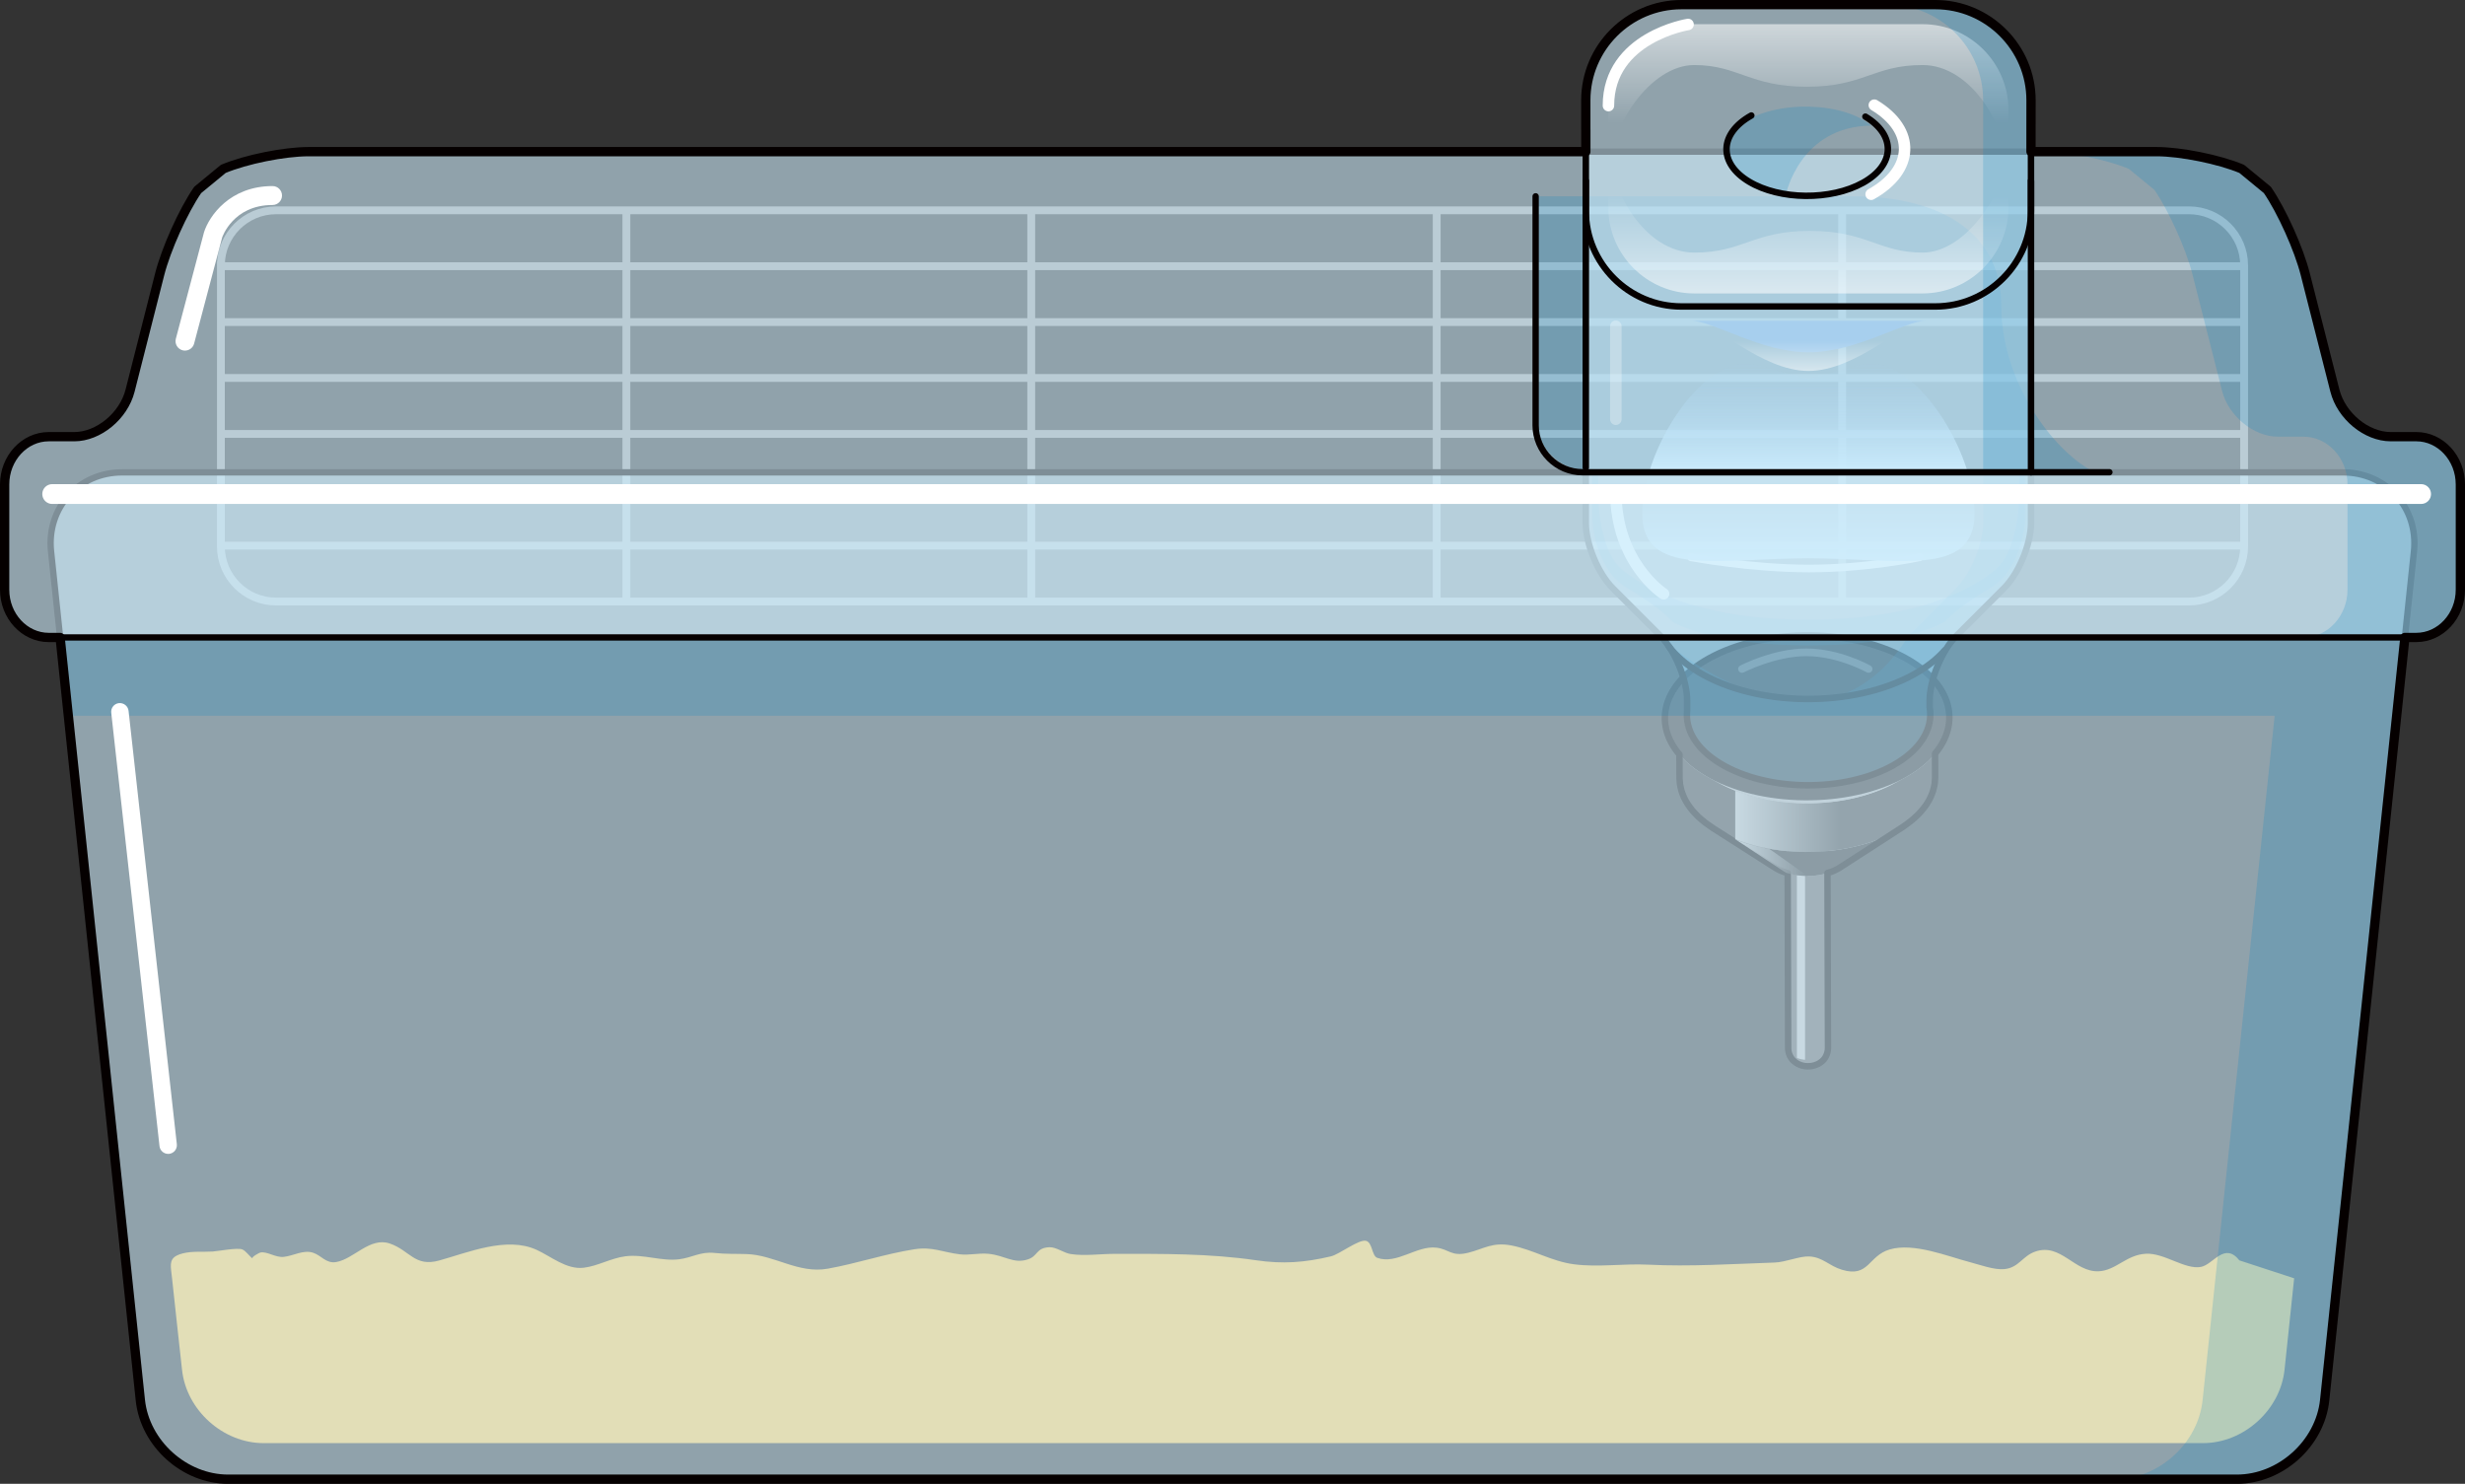 <?xml version="1.0" encoding="utf-8"?>
<!-- Generator: Adobe Illustrator 16.0.0, SVG Export Plug-In . SVG Version: 6.00 Build 0)  -->
<!DOCTYPE svg PUBLIC "-//W3C//DTD SVG 1.1//EN" "http://www.w3.org/Graphics/SVG/1.1/DTD/svg11.dtd">
<svg version="1.1" id="Layer_1" xmlns="http://www.w3.org/2000/svg" xmlns:xlink="http://www.w3.org/1999/xlink" x="0px" y="0px"
	 width="292.145px" height="175.851px" viewBox="0 0 292.145 175.851" enable-background="new 0 0 292.145 175.851"
	 xml:space="preserve">
<rect x="0" y="0" width="292.145" height="175.851" fill="#333333" stroke="none"/>
<g>
	<g>
		<path fill="#FFC94F" d="M20.954,148.796c-0.979,0.504-0.699,1.352-0.559,2.731c0.369,3.605,0.799,7.203,1.18,10.807
			c0.508,4.782,4.855,8.692,9.664,8.692h229.859c4.807,0,9.154-3.912,9.66-8.696l1.139-10.836l-6.49-2.125
			c-1.783-2.237-3.09,0.508-4.564,0.776c-1.891,0.346-4.326-1.673-6.504-1.563c-2.34,0.119-3.553,1.987-5.609,2.079
			c-2.869,0.128-4.475-3.386-7.516-2.334c-1.531,0.53-1.932,1.899-3.648,2.077c-1.215,0.125-2.939-0.522-4.123-0.831
			c-2.619-0.682-6.625-2.338-9.486-1.497c-2.559,0.752-2.438,3.376-5.656,2.404c-1.533-0.462-2.254-1.486-3.855-1.575
			c-1.145-0.063-2.803,0.677-4.123,0.721c-5.047,0.169-10.002,0.499-15.02,0.251c-2.891-0.144-5.895,0.331-8.764-0.045
			c-2.67-0.351-4.824-1.73-7.387-2.226c-2.285-0.442-3.264,0.394-5.145,0.86c-2.008,0.499-2.256-0.432-3.783-0.605
			c-2.34-0.267-4.684,2.03-6.992,1.208c-0.672-0.24-0.557-1.865-1.363-2.022c-0.869-0.17-3.133,1.609-4.129,1.845
			c-3.102,0.731-5.686,0.934-8.891,0.462c-5.541-0.813-11.078-0.758-16.734-0.758c-1.662,0-3.602,0.275-5.238,0.02
			c-0.791-0.124-1.713-0.835-2.49-0.805c-1.627,0.063-1.33,1.044-2.584,1.447c-1.705,0.549-2.711-0.481-4.652-0.667
			c-1.188-0.114-2.27,0.193-3.379,0.062c-2.066-0.246-3.271-0.931-5.379-0.603c-3.49,0.542-6.857,1.695-10.293,2.305
			c-3.498,0.62-6.266-1.623-9.619-1.734c-1.289-0.043-2.496,0.013-3.791-0.132c-1.664-0.185-2.635,0.55-4.193,0.748
			c-2.086,0.267-4.229-0.626-6.363-0.354c-1.723,0.219-3.291,1.164-4.955,1.359c-2.059,0.242-3.852-1.341-5.611-2.136
			c-3.539-1.601-8.09,0.328-11.504,1.275c-2.924,0.812-3.475-1.188-5.859-2.008c-2.363-0.813-4.26,1.828-6.348,2.192
			c-1.227,0.214-1.762-0.788-2.764-1.107c-1.162-0.368-2.295,0.371-3.475,0.497c-0.963,0.103-1.953-0.677-2.762-0.518
			c-0.111,0.021-1.133,0.561-0.912,0.714c-0.385-0.267-0.813-0.917-1.225-1.079c-0.598-0.235-2.908,0.212-3.498,0.248
			c-1.176,0.071-2.408-0.069-3.563,0.222C21.372,148.617,21.14,148.7,20.954,148.796z"/>
		<g>
			<path fill="none" stroke="#9B9B9B" stroke-width="0.926" stroke-miterlimit="10" d="M26.181,31.446
				c0-3.585,2.934-6.519,6.518-6.519h226.75c3.586,0,6.518,2.933,6.518,6.519v33.321c0,3.585-2.932,6.519-6.518,6.519H32.698
				c-3.584,0-6.518-2.934-6.518-6.519V31.446z"/>
			
				<line fill="none" stroke="#9B9B9B" stroke-width="0.926" stroke-miterlimit="10" x1="26.181" y1="64.665" x2="265.966" y2="64.665"/>
			
				<line fill="none" stroke="#9B9B9B" stroke-width="0.926" stroke-miterlimit="10" x1="26.181" y1="58.044" x2="265.966" y2="58.044"/>
			
				<line fill="none" stroke="#9B9B9B" stroke-width="0.926" stroke-miterlimit="10" x1="26.181" y1="51.423" x2="265.966" y2="51.423"/>
			
				<line fill="none" stroke="#9B9B9B" stroke-width="0.926" stroke-miterlimit="10" x1="26.181" y1="44.791" x2="265.966" y2="44.791"/>
			
				<line fill="none" stroke="#9B9B9B" stroke-width="0.926" stroke-miterlimit="10" x1="26.181" y1="38.169" x2="265.966" y2="38.169"/>
			
				<line fill="none" stroke="#9B9B9B" stroke-width="0.926" stroke-miterlimit="10" x1="26.181" y1="31.548" x2="265.966" y2="31.548"/>
			
				<line fill="none" stroke="#9B9B9B" stroke-width="0.926" stroke-miterlimit="10" x1="218.329" y1="24.927" x2="218.329" y2="71.286"/>
			
				<line fill="none" stroke="#9B9B9B" stroke-width="0.926" stroke-miterlimit="10" x1="170.274" y1="24.927" x2="170.274" y2="71.286"/>
			
				<line fill="none" stroke="#9B9B9B" stroke-width="0.926" stroke-miterlimit="10" x1="122.22" y1="24.927" x2="122.22" y2="71.286"/>
			
				<line fill="none" stroke="#9B9B9B" stroke-width="0.926" stroke-miterlimit="10" x1="74.235" y1="24.927" x2="74.235" y2="71.286"/>
		</g>
		<g>
			<path opacity="0.6" fill="#CEEDFC" d="M187.942,55.967v6.011c0,2.49,1.438,5.973,3.203,7.736l5.604,5.604
				c1.764,1.762,3.205,5.242,3.205,7.736v1.137c-0.25,2.258,1.055,4.563,3.973,6.318c5.521,3.324,14.66,3.416,20.416,0.207
				c3.338-1.861,4.789-4.422,4.355-6.895v-0.768c0-2.494,1.439-5.975,3.203-7.736l5.605-5.604c1.762-1.763,3.203-5.246,3.203-7.736
				v-6.011"/>
			<g enable-background="new    ">
				<g>
					<path fill="#5E5B5B" d="M214.726,125.463c0.229,0.137,0.221,0.355-0.018,0.488c-0.236,0.131-0.613,0.127-0.84-0.01
						c-0.229-0.137-0.221-0.354,0.018-0.486C214.122,125.323,214.499,125.327,214.726,125.463z M214.304,125.7
						c0.002,0.002,0.002,0.006-0.002,0.008c-0.002,0.002-0.008,0.002-0.012,0s-0.004-0.006,0-0.008S214.3,125.698,214.304,125.7"/>
				</g>
				<g>
					<path fill="#5E5B5B" d="M211.935,124.256c-0.002-0.359,0.242-0.719,0.725-0.988c0.941-0.525,2.434-0.51,3.336,0.033
						c0.002,0.801-0.568,1.771-1.27,2.162c-0.227-0.137-0.604-0.141-0.84-0.008c-0.238,0.133-0.246,0.35-0.018,0.486
						c0.227,0.137,0.604,0.141,0.84,0.01c0.238-0.133,0.246-0.352,0.018-0.488c0.701-0.391,1.271-1.361,1.27-2.162
						c0.438,0.264,0.654,0.604,0.656,0.941c-0.061,2.182-2.912,2.791-4.195,1.357C211.952,125.038,211.938,124.45,211.935,124.256z"
						/>
				</g>
				<g>
					<path fill="#5E5B5B" d="M211.868,100.811c-0.002-0.361,0.242-0.721,0.725-0.99c0.941-0.523,2.434-0.51,3.336,0.033
						l0.066,23.447c-0.902-0.543-2.395-0.559-3.336-0.033c-0.482,0.27-0.727,0.629-0.725,0.988
						C211.915,117.223,211.888,107.844,211.868,100.811z"/>
				</g>
				<g>
					<path fill="#5E5B5B" d="M216.651,124.243c-0.002-0.338-0.219-0.678-0.656-0.941l-0.066-23.447
						c0.438,0.264,0.654,0.604,0.656,0.943C216.604,107.831,216.632,117.209,216.651,124.243z"/>
				</g>
				<g>
					<path fill="#ADABAB" d="M202.968,98.104c-5.479-3.496-5.182-8.912,0.748-12.219c6.035-3.365,15.625-3.27,21.416,0.217
						l-7.158,12.611c-1.986-1.195-5.273-1.229-7.344-0.074c-2.031,1.133-2.135,2.99-0.256,4.189
						C207.905,101.254,205.437,99.678,202.968,98.104z"/>
				</g>
				<g>
					<path fill="#5E5B5B" d="M214.288,125.704c-0.035-13.541-0.07-27.082-0.107-40.623l0.123,40.619
						c-0.004-0.002-0.01-0.002-0.014,0C214.29,125.7,214.288,125.702,214.288,125.704z"/>
				</g>
				<g>
					<path fill="#5E5B5B" d="M214.181,85.081c0.043,13.541,0.084,27.082,0.125,40.623c0-0.002-0.002-0.004-0.002-0.004
						L214.181,85.081z"/>
				</g>
				<g>
					<path fill="#5E5B5B" d="M211.935,124.256l-0.066-23.445c0,0.338,0.219,0.678,0.656,0.941c0.902,0.543,2.395,0.559,3.334,0.033
						c0.484-0.27,0.727-0.629,0.727-0.988l0.066,23.445c0,0.361-0.242,0.721-0.727,0.99c-0.939,0.523-2.432,0.51-3.334-0.033
						C212.153,124.936,211.935,124.596,211.935,124.256z"/>
				</g>
				<path fill="#BDBCBC" d="M212.964,125.997c0.297,0.182,0.625,0.293,0.967,0.338v-22.617h-0.967V125.997z"/>
				<g>
					<path fill="#ADABAB" d="M217.974,98.713c-1.021-0.613-2.387-0.92-3.754-0.918c0.002,0.549,0.004,1.096,0.006,1.643
						c0.619-0.002,1.238,0.137,1.703,0.416c0.9,0.543,0.869,1.408-0.07,1.932c-0.455,0.254-1.039,0.381-1.625,0.383
						c0.002,0.547,0.004,1.096,0.006,1.643c1.289-0.004,2.578-0.285,3.582-0.844C219.892,101.813,219.96,99.909,217.974,98.713z
						 M214.233,102.168c-0.623,0.002-1.244-0.137-1.709-0.416c-0.902-0.543-0.871-1.408,0.068-1.932
						c0.457-0.254,1.045-0.383,1.631-0.383l-0.004-1.643c-1.291,0.004-2.584,0.283-3.59,0.844c-0.031,0.018-0.063,0.037-0.094,0.055
						c-0.006,0.004-0.012,0.006-0.018,0.01c-0.023,0.016-0.049,0.029-0.074,0.045c-0.016,0.01-0.031,0.02-0.047,0.029
						c-0.014,0.01-0.027,0.018-0.041,0.027c-0.016,0.01-0.029,0.018-0.043,0.027c-0.016,0.01-0.029,0.02-0.045,0.029
						c-0.012,0.01-0.025,0.018-0.037,0.027c-0.016,0.01-0.031,0.021-0.045,0.031s-0.025,0.018-0.037,0.027
						c-0.016,0.01-0.029,0.021-0.043,0.031s-0.025,0.02-0.039,0.029c-0.012,0.01-0.025,0.021-0.039,0.031
						c-0.012,0.01-0.023,0.02-0.035,0.027c-0.014,0.012-0.027,0.023-0.039,0.033s-0.023,0.02-0.033,0.029
						c-0.014,0.01-0.025,0.021-0.039,0.033c-0.012,0.01-0.021,0.02-0.033,0.029s-0.023,0.021-0.035,0.031
						c-0.012,0.012-0.021,0.021-0.033,0.031c-0.01,0.012-0.021,0.021-0.033,0.033c-0.01,0.01-0.02,0.02-0.031,0.031
						c-0.01,0.01-0.021,0.021-0.031,0.031c-0.01,0.012-0.02,0.021-0.029,0.033c-0.01,0.01-0.021,0.021-0.031,0.033
						c-0.01,0.01-0.018,0.02-0.027,0.031c-0.01,0.01-0.02,0.021-0.029,0.033s-0.018,0.021-0.027,0.033
						c-0.01,0.01-0.018,0.021-0.027,0.033c-0.008,0.01-0.016,0.021-0.025,0.031c-0.008,0.012-0.018,0.023-0.025,0.035
						c-0.008,0.01-0.016,0.021-0.023,0.033c-0.01,0.01-0.018,0.021-0.025,0.033s-0.016,0.021-0.021,0.033
						c-0.008,0.012-0.016,0.023-0.023,0.035c-0.008,0.01-0.016,0.021-0.021,0.033c-0.008,0.012-0.014,0.021-0.021,0.033
						s-0.014,0.023-0.021,0.035c-0.006,0.012-0.012,0.023-0.018,0.033c-0.008,0.012-0.014,0.023-0.02,0.035
						s-0.012,0.023-0.018,0.035s-0.012,0.023-0.018,0.035s-0.012,0.021-0.016,0.033c-0.006,0.012-0.012,0.023-0.018,0.035
						c-0.004,0.012-0.01,0.023-0.014,0.035c-0.006,0.012-0.012,0.023-0.016,0.035s-0.01,0.023-0.014,0.033
						c-0.004,0.014-0.008,0.025-0.014,0.037c-0.004,0.012-0.008,0.023-0.012,0.035s-0.008,0.023-0.012,0.035
						s-0.006,0.023-0.01,0.033c-0.004,0.014-0.008,0.025-0.012,0.039c-0.002,0.01-0.006,0.021-0.008,0.031
						c-0.004,0.014-0.006,0.025-0.01,0.039c-0.002,0.012-0.004,0.021-0.008,0.033c-0.002,0.012-0.004,0.025-0.006,0.037
						c-0.004,0.012-0.006,0.023-0.008,0.033c-0.002,0.014-0.004,0.025-0.006,0.039c-0.002,0.01-0.002,0.021-0.004,0.033
						s-0.004,0.025-0.004,0.037c-0.002,0.012-0.004,0.023-0.004,0.033c-0.002,0.014-0.002,0.025-0.004,0.039
						c0,0.01,0,0.021-0.002,0.033c0,0.012,0,0.025,0,0.037s-0.002,0.023-0.002,0.033c0,0.014,0,0.025,0,0.039
						c0.002,0.012,0.002,0.021,0.002,0.033c0,0.014,0,0.025,0.002,0.037c0,0.012,0,0.023,0.002,0.035
						c0,0.012,0.002,0.025,0.002,0.037c0.002,0.012,0.004,0.023,0.004,0.033c0.002,0.014,0.004,0.025,0.006,0.039
						c0,0.01,0.002,0.021,0.004,0.033s0.004,0.025,0.006,0.037s0.006,0.021,0.008,0.033s0.004,0.025,0.008,0.039
						c0.002,0.01,0.004,0.021,0.008,0.033c0.002,0.012,0.006,0.023,0.008,0.037c0.004,0.01,0.006,0.021,0.01,0.033
						s0.008,0.025,0.012,0.037c0.002,0.012,0.006,0.021,0.01,0.031c0.004,0.014,0.008,0.027,0.012,0.039s0.008,0.021,0.012,0.033
						c0.006,0.012,0.01,0.025,0.016,0.037c0.004,0.012,0.008,0.021,0.012,0.033c0.006,0.012,0.012,0.025,0.016,0.037
						c0.006,0.01,0.01,0.02,0.014,0.031c0.006,0.012,0.012,0.025,0.02,0.039c0.004,0.01,0.01,0.02,0.014,0.029
						c0.008,0.014,0.014,0.027,0.02,0.039c0.006,0.01,0.012,0.02,0.018,0.029c0.006,0.014,0.014,0.027,0.021,0.039
						c0.006,0.012,0.012,0.021,0.018,0.031c0.008,0.014,0.014,0.025,0.021,0.037c0.006,0.01,0.014,0.02,0.02,0.029
						c0.008,0.014,0.016,0.027,0.025,0.039c0.006,0.01,0.012,0.018,0.018,0.027c0.01,0.014,0.018,0.027,0.027,0.041
						c0.008,0.01,0.014,0.02,0.021,0.027c0.01,0.014,0.018,0.025,0.027,0.039c0.008,0.01,0.016,0.018,0.023,0.027
						c0.01,0.014,0.02,0.027,0.029,0.039c0.006,0.008,0.014,0.016,0.02,0.021c0.012,0.016,0.023,0.029,0.035,0.045
						c0.008,0.008,0.016,0.016,0.023,0.025c0.012,0.014,0.023,0.025,0.035,0.039c0.008,0.008,0.016,0.018,0.025,0.025
						c0.012,0.014,0.023,0.025,0.035,0.039c0.004,0.002,0.006,0.006,0.008,0.008c0.033,0.033,0.066,0.064,0.102,0.098
						c0.006,0.006,0.014,0.014,0.021,0.02c0.014,0.014,0.027,0.025,0.041,0.037c0.01,0.008,0.02,0.018,0.029,0.025
						c0.014,0.014,0.029,0.027,0.045,0.039c0.01,0.008,0.018,0.016,0.027,0.023c0.016,0.012,0.031,0.025,0.049,0.039
						c0.008,0.006,0.018,0.014,0.027,0.021c0.016,0.012,0.031,0.023,0.047,0.035c0.01,0.008,0.021,0.016,0.031,0.023
						c0.016,0.012,0.031,0.023,0.049,0.035c0.01,0.008,0.021,0.016,0.033,0.025c0.016,0.01,0.031,0.021,0.047,0.031
						c0.012,0.01,0.025,0.018,0.037,0.025c0.016,0.012,0.031,0.021,0.047,0.031c0.045,0.029,0.092,0.059,0.141,0.088
						c1.021,0.615,2.389,0.922,3.758,0.918L214.233,102.168z"/>
				</g>
				<g>
					<path fill="#5E5B5B" d="M214.288,125.616c0,0.029,0,0.059,0,0.088c0,0,0,0.002,0.002,0.004c0.004,0.002,0.01,0.002,0.012,0
						s0.004-0.004,0.004-0.004c0-0.029,0-0.059,0-0.088H214.288z M214.233,102.168c-0.018-5.695-0.035-11.391-0.053-17.088
						c0.016,5.697,0.031,11.393,0.045,17.088C214.229,102.168,214.231,102.168,214.233,102.168z"/>
				</g>
				<g>
					<path fill="#5E5B5B" d="M212.96,126.012c-0.875-0.541-1.018-1.332-1.025-1.756c0,0.34,0.219,0.68,0.656,0.943
						c0.902,0.543,2.395,0.557,3.334,0.033c0.484-0.27,0.727-0.629,0.727-0.99c-0.043,1.143-0.783,1.664-1.221,1.875
						C214.534,126.547,213.544,126.374,212.96,126.012z"/>
				</g>
				<g>
					<path fill="#ADABAB" d="M229.349,92.153c-0.006-2.18-1.406-4.359-4.217-6.051l-0.016-5.766
						c2.811,1.691,4.211,3.871,4.217,6.051C229.337,88.118,229.345,90.422,229.349,92.153z"/>
				</g>
				<g>
					<path fill="#ADABAB" d="M199.038,86.475c-0.006-2.311,1.555-4.623,4.66-6.355c6.037-3.365,15.625-3.27,21.418,0.217
						l0.016,5.766c-5.791-3.486-15.381-3.582-21.416-0.217c-3.107,1.732-4.668,4.045-4.662,6.355
						C199.05,90.512,199.042,88.206,199.038,86.475z"/>
				</g>
				<g>
					<path fill="#ADABAB" d="M218.091,102.805c1.803-1.164,1.777-2.951-0.117-4.092l7.158-12.611
						c5.529,3.328,5.6,8.541,0.344,11.936C223.013,99.627,220.552,101.215,218.091,102.805z"/>
				</g>
				<g>
					<path fill="#272323" d="M210.374,102.829c-2.469-1.574-4.938-3.15-7.406-4.725c0.1,0.063,0.201,0.125,0.303,0.188
						c5.793,3.486,15.381,3.584,21.418,0.217c0.273-0.152,0.537-0.311,0.787-0.471c-2.463,1.59-4.924,3.178-7.385,4.768
						c-0.086,0.055-0.176,0.109-0.27,0.162c-2.07,1.154-5.357,1.121-7.342-0.074C210.442,102.872,210.409,102.85,210.374,102.829z"
						/>
				</g>
				<g>
					<path fill="#3C3838" d="M199.054,92.241l-0.016-5.766c0.006,2.18,1.406,4.359,4.217,6.051
						c5.791,3.486,15.381,3.582,21.418,0.217c3.105-1.732,4.666-4.045,4.66-6.355l0.016,5.766c0.008,2.311-1.553,4.623-4.66,6.355
						c-6.037,3.367-15.625,3.27-21.418-0.217C200.46,96.6,199.06,94.42,199.054,92.241z"/>
				</g>
				<g>
					<path fill="#ADABAB" d="M224.431,92.874c0.082-0.043,0.162-0.086,0.242-0.131c6.035-3.365,6.234-8.92,0.443-12.406l1.236-2.041
						c6.449,3.881,6.227,10.064-0.494,13.813c-0.09,0.051-0.178,0.1-0.27,0.146C225.204,92.461,224.817,92.668,224.431,92.874z"/>
				</g>
				<g>
					<path fill="#ADABAB" d="M202.821,92.325c-0.275-0.146-0.547-0.299-0.811-0.457c-6.449-3.881-6.227-10.066,0.494-13.814
						s17.398-3.639,23.848,0.242l-1.236,2.041c-5.793-3.486-15.381-3.582-21.418-0.217c-6.037,3.367-6.234,8.92-0.443,12.406
						c0.236,0.143,0.48,0.279,0.729,0.41C203.597,92.733,203.21,92.528,202.821,92.325z"/>
				</g>
				<g>
					<path fill="#ADABAB" d="M203.983,92.936c-0.387-0.203-0.773-0.408-1.162-0.611c6.414,3.379,16.313,3.379,22.768-0.07
						c-0.385,0.207-0.771,0.414-1.158,0.619C218.634,95.971,209.743,95.971,203.983,92.936z"/>
				</g>
				<g>
					<path fill="#272323" d="M226.353,78.295c6.449,3.881,6.227,10.064-0.494,13.813c-6.723,3.748-17.398,3.641-23.848-0.24
						s-6.227-10.066,0.494-13.814S219.903,74.415,226.353,78.295z"/>
				</g>
			</g>
			
				<path fill="none" stroke="#050000" stroke-width="0.766" stroke-linecap="round" stroke-linejoin="round" stroke-miterlimit="10" d="
				M228.286,95.387c0.1-0.148,0.191-0.297,0.277-0.449c0.066-0.117,0.133-0.232,0.191-0.352c0.076-0.154,0.141-0.311,0.201-0.467
				c0.047-0.117,0.096-0.234,0.133-0.352c0.051-0.162,0.088-0.324,0.123-0.486c0.025-0.115,0.055-0.229,0.072-0.344
				c0.027-0.174,0.035-0.346,0.043-0.518c0.004-0.09,0.021-0.178,0.021-0.268c-0.002-0.852-0.006-1.846-0.008-2.84
				c2.992-3.578,2.035-7.994-2.988-11.018c-6.449-3.881-17.127-3.99-23.848-0.242c-5.436,3.031-6.615,7.656-3.459,11.367l0.008,2.82
				c0,0.088,0.018,0.174,0.021,0.26c0.008,0.135,0.016,0.268,0.033,0.4c0.02,0.141,0.047,0.281,0.078,0.422
				c0.029,0.131,0.057,0.262,0.096,0.393c0.043,0.141,0.094,0.281,0.148,0.42c0.049,0.129,0.1,0.258,0.158,0.387
				c0.066,0.139,0.141,0.275,0.219,0.412c0.07,0.127,0.141,0.252,0.221,0.377c0.088,0.135,0.188,0.27,0.289,0.402
				c0.092,0.123,0.182,0.244,0.283,0.365c0.111,0.131,0.236,0.26,0.359,0.389c0.113,0.117,0.225,0.236,0.346,0.35
				c0.137,0.127,0.283,0.25,0.43,0.375c0.135,0.111,0.266,0.223,0.41,0.332c0.158,0.119,0.328,0.236,0.5,0.352
				c0.109,0.076,0.207,0.154,0.322,0.229c2.469,1.574,4.938,3.15,7.406,4.725c0.035,0.021,0.068,0.043,0.105,0.064
				c0.252,0.152,0.525,0.283,0.816,0.398c0.078,0.031,0.166,0.051,0.246,0.078c0.109,0.039,0.221,0.074,0.334,0.105
				c0.008,2.852,0.016,5.953,0.025,9.059l0.033,11.723c0,0.053,0.004,0.113,0.01,0.176c0.004,0.035,0.012,0.076,0.018,0.119
				c0.008,0.043,0.016,0.088,0.025,0.135c0.012,0.051,0.023,0.098,0.039,0.152c0.029,0.094,0.066,0.189,0.113,0.285
				c0.018,0.037,0.039,0.072,0.061,0.109c0.064,0.117,0.141,0.232,0.24,0.346c0.006,0.008,0.01,0.014,0.016,0.021
				c0.055,0.063,0.117,0.115,0.178,0.17c0.014,0.01,0.023,0.021,0.035,0.033c0.572,0.488,1.355,0.654,2.078,0.529h0.004
				c0.232-0.041,0.455-0.111,0.666-0.211c0.004-0.002,0.008-0.002,0.014-0.004c0.043-0.021,0.094-0.049,0.143-0.076
				c0.049-0.029,0.098-0.059,0.145-0.092c0.041-0.027,0.082-0.057,0.125-0.088c0.039-0.031,0.076-0.063,0.113-0.096
				c0.041-0.035,0.08-0.074,0.119-0.115c0.033-0.033,0.064-0.066,0.096-0.102c0.041-0.049,0.078-0.104,0.115-0.16
				c0.023-0.033,0.051-0.064,0.072-0.102c0.029-0.049,0.053-0.105,0.078-0.16c0.125-0.258,0.205-0.551,0.215-0.885
				c-0.018-6.178-0.041-14.164-0.059-20.781c0.027-0.008,0.055-0.016,0.082-0.025c0.109-0.033,0.225-0.059,0.332-0.098
				c0.287-0.105,0.561-0.23,0.814-0.371c0.094-0.053,0.184-0.107,0.27-0.162c2.461-1.59,4.922-3.178,7.385-4.768
				c0.055-0.037,0.102-0.076,0.156-0.111c0.145-0.098,0.281-0.197,0.418-0.299c0.178-0.129,0.354-0.26,0.518-0.395
				c0.129-0.105,0.248-0.211,0.365-0.318c0.152-0.137,0.299-0.275,0.438-0.416c0.107-0.109,0.209-0.221,0.309-0.332
				c0.125-0.143,0.244-0.287,0.355-0.434C228.122,95.618,228.206,95.504,228.286,95.387z"/>
			<linearGradient id="SVGID_1_" gradientUnits="userSpaceOnUse" x1="205.659" y1="97.334" x2="218.091" y2="97.334">
				<stop  offset="0" style="stop-color:#BDBCBC"/>
				<stop  offset="1" style="stop-color:#BDBCBC;stop-opacity:0"/>
			</linearGradient>
			<path fill="url(#SVGID_1_)" d="M205.659,93.698v5.762c3.684,1.453,8.244,1.859,12.432,1.209v-5.77
				C213.903,95.553,209.343,95.149,205.659,93.698z"/>
			<linearGradient id="SVGID_2_" gradientUnits="userSpaceOnUse" x1="205.659" y1="101.635" x2="214.226" y2="101.635">
				<stop  offset="0" style="stop-color:#BDBCBC"/>
				<stop  offset="1" style="stop-color:#BDBCBC;stop-opacity:0"/>
			</linearGradient>
			<path fill="url(#SVGID_2_)" d="M205.659,99.459l5.984,3.959c0,0,1.088,0.393,2.582,0.393l-4.49-3.189
				C209.735,100.622,207.286,100.178,205.659,99.459z"/>
			<path opacity="0.2" fill="#0083C7" d="M235.829,69.715c-3.982,2.328-5.342,3.979-5.342,3.979s-4.547,2.805-16.125,2.799
				c-11.576,0.006-16.127-2.799-16.127-2.799s-1.359-1.65-5.338-3.979c-3.984-2.33-4.176-8.158-4.176-8.158v-5.593h0.678v1.659
				c0,0-0.293,7.363,2.914,9.952c5.02,4.063,12.93,5.875,22.012,5.875s17.064-1.813,22.088-5.875c3.203-2.589,2.91-9.952,2.91-9.952
				v-1.657h0.68v5.591C240.003,61.558,239.81,67.386,235.829,69.715z"/>
			<path opacity="0.2" fill="#0083C7" d="M235.038,55.967v6.011c0,2.49-1.441,5.973-3.203,7.736l-5.604,5.604
				c-0.25,0.25-4.182,7.826-12.408,7.826s-16.299-6.982-16.299-6.982v0.072c0.023,0.033,0.045,0.074,0.068,0.107
				c0.211,0.295,0.412,0.607,0.605,0.939c0.047,0.08,0.092,0.16,0.137,0.242c0.184,0.334,0.354,0.676,0.512,1.031
				c0.029,0.063,0.059,0.121,0.086,0.184c0.359,0.836,0.637,1.703,0.811,2.543c0.01,0.041,0.025,0.082,0.033,0.123l-0.004,0.029
				c0.107,0.564,0.182,1.115,0.182,1.621v1.137c-0.25,2.258,1.055,4.563,3.973,6.318c5.521,3.324,14.66,3.416,20.416,0.207
				c2.758-1.537,4.207-3.553,4.391-5.602l-0.035-0.238v-1.055v-0.768c0-0.283,0.023-0.582,0.061-0.889
				c0.014-0.127,0.039-0.26,0.061-0.391c0.02-0.129,0.033-0.254,0.059-0.385c0.014-0.064,0.031-0.133,0.047-0.199
				c0.021-0.1,0.043-0.199,0.068-0.301c0.014-0.055,0.023-0.107,0.037-0.164c0.002-0.006,0.004-0.016,0.008-0.023
				c0.023-0.094,0.059-0.188,0.086-0.281c0.061-0.211,0.119-0.42,0.191-0.631c0.049-0.143,0.104-0.283,0.156-0.426
				c0.078-0.205,0.154-0.41,0.24-0.613c0.014-0.031,0.025-0.064,0.039-0.096c0.006-0.012,0.012-0.025,0.016-0.037
				c0.039-0.086,0.084-0.168,0.125-0.254c0.102-0.219,0.203-0.436,0.314-0.645c0.053-0.104,0.111-0.199,0.168-0.301
				c0.119-0.211,0.238-0.422,0.367-0.621c0.012-0.018,0.021-0.039,0.033-0.057c0.008-0.016,0.018-0.025,0.023-0.041
				c0.125-0.182,0.25-0.363,0.379-0.533c0.004-0.004,0.008-0.008,0.012-0.014c0.23-0.305,0.467-0.59,0.713-0.836l5.605-5.604
				c1.762-1.763,3.203-5.246,3.203-7.736v-6.011"/>
			
				<path fill="none" stroke="#FFFFFF" stroke-width="1.359" stroke-linecap="round" stroke-linejoin="round" stroke-miterlimit="10" d="
				M197.167,70.374c0,0-5.662-3.625-5.662-12.083"/>
			
				<path fill="none" stroke="#FFFFFF" stroke-width="0.906" stroke-linecap="round" stroke-linejoin="round" stroke-miterlimit="10" d="
				M200.415,66.051c0,0,7.057,1.326,13.982,1.326c6.93,0,13.109-1.326,13.109-1.326"/>
			<path opacity="0.3" fill="#FFFFFF" d="M214.095,76.854c-3.902,0-7.689,1.943-7.848,2.027c-0.225,0.115-0.311,0.389-0.191,0.611
				c0.113,0.223,0.387,0.307,0.609,0.193c0.039-0.02,3.752-1.926,7.43-1.926s7.115,1.898,7.148,1.918
				c0.217,0.121,0.494,0.045,0.619-0.174c0.119-0.219,0.041-0.494-0.176-0.615C221.538,78.805,218.007,76.854,214.095,76.854z"/>
			
				<linearGradient id="SVGID_3_" gradientUnits="userSpaceOnUse" x1="-52.806" y1="462.697" x2="-52.806" y2="452.157" gradientTransform="matrix(1 0 0 -1 267.131 518.661)">
				<stop  offset="0" style="stop-color:#ACD6F2;stop-opacity:0"/>
				<stop  offset="1" style="stop-color:#CBECFC"/>
			</linearGradient>
			<path fill="url(#SVGID_3_)" d="M233.21,55.967c0.516,1.701,0.809,3.381,0.809,4.904c0,7.622-9.178,5.308-19.693,5.288
				c-10.518,0.02-19.691,2.333-19.691-5.288c0-1.523,0.293-3.204,0.809-4.906"/>
			
				<path fill="none" stroke="#050000" stroke-width="0.766" stroke-linecap="round" stroke-linejoin="round" stroke-miterlimit="10" d="
				M187.942,55.967v6.011c0,2.49,1.438,5.973,3.203,7.736l5.604,5.604c1.764,1.762,3.205,5.242,3.205,7.736v1.137
				c-0.25,2.258,1.055,4.563,3.973,6.318c5.521,3.324,14.66,3.416,20.416,0.207c3.338-1.861,4.789-4.422,4.355-6.895v-0.768
				c0-2.494,1.439-5.975,3.203-7.736l5.605-5.604c1.762-1.763,3.203-5.246,3.203-7.736v-6.011"/>
			
				<path fill="none" stroke="#050000" stroke-width="0.766" stroke-linecap="round" stroke-linejoin="round" stroke-miterlimit="10" d="
				M197.81,76.637c0.824,1.08,1.982,2.098,3.48,3c6.918,4.164,18.369,4.281,25.58,0.26c1.523-0.85,2.734-1.814,3.631-2.848"/>
		</g>
		<path opacity="0.6" fill="#CEEDFC" d="M6.05,65.348c-0.543-5.151,3.25-9.368,8.436-9.368h263.176c5.182,0,8.975,4.217,8.434,9.368
			l-10.582,100.587c-0.543,5.153-5.229,9.366-10.404,9.366H27.042c-5.18,0-9.863-4.213-10.408-9.366L6.05,65.348z"/>
		<path opacity="0.2" fill="#0083C7" d="M270.563,75.545v0.003L7.126,75.545l0.973,9.282h187.023h34.217h40.246l-8.539,81.107
			c-0.543,5.153-5.221,9.366-10.408,9.366h14.471c5.176,0,9.861-4.213,10.404-9.366l9.508-90.39H270.563z"/>
		
			<path fill="none" stroke="#050000" stroke-width="0.75" stroke-linecap="round" stroke-linejoin="round" stroke-miterlimit="10" d="
			M6.05,65.348c-0.543-5.151,3.25-9.368,8.436-9.368h263.176c5.182,0,8.975,4.217,8.434,9.368l-10.582,100.587
			c-0.543,5.153-5.229,9.366-10.404,9.366H27.042c-5.18,0-9.863-4.213-10.408-9.366L6.05,65.348z"/>
		<path opacity="0.6" fill="#CEEDFC" d="M283.339,51.75c-2.873,0-5.852-2.451-6.613-5.45l-3.51-13.796
			c-0.758-2.998-2.783-7.495-4.494-9.992l-3.037-2.497c-2.684-1.126-7.234-2.043-10.107-2.043H36.567
			c-2.877,0-7.426,0.917-10.104,2.043l-3.039,2.501c-1.715,2.497-3.734,6.992-4.5,9.988l-3.508,13.796
			c-0.762,2.999-3.74,5.45-6.613,5.45H5.778c-2.875,0-5.227,2.545-5.227,5.653v0.592c0,3.108,0,8.195,0,11.304v0.594
			c0,3.108,2.352,5.653,5.227,5.653H286.37c2.871,0,5.225-2.545,5.225-5.653v-0.594c0-3.108,0-8.195,0-11.304v-0.592
			c0-3.108-2.354-5.653-5.225-5.653H283.339z"/>
		<path opacity="0.2" fill="#0083C7" d="M286.37,51.75h-3.031c-2.873,0-5.852-2.451-6.613-5.45l-3.51-13.796
			c-0.758-2.998-2.783-7.495-4.494-9.992l-3.037-2.497c-2.684-1.126-7.234-2.043-10.107-2.043h-13.375
			c2.875,0,7.418,0.917,10.1,2.043l3.041,2.497c1.707,2.497,3.736,6.994,4.498,9.992l3.504,13.796
			c0.764,2.999,3.742,5.45,6.615,5.45h3.029c2.877,0,5.229,2.545,5.229,5.653v0.592c0,3.108,0,8.195,0,11.304v0.594
			c0,3.108-2.352,5.653-5.229,5.653h13.381c2.871,0,5.225-2.545,5.225-5.653v-0.594c0-3.108,0-8.195,0-11.304v-0.592
			C291.595,54.294,289.241,51.75,286.37,51.75z"/>
		
			<path fill="none" stroke="#050000" stroke-width="0.75" stroke-linecap="round" stroke-linejoin="round" stroke-miterlimit="10" d="
			M283.339,51.75c-2.873,0-5.852-2.451-6.613-5.45l-3.51-13.796c-0.758-2.998-2.783-7.495-4.494-9.992l-3.037-2.497
			c-2.684-1.126-7.234-2.043-10.107-2.043H36.567c-2.877,0-7.426,0.917-10.104,2.043l-3.039,2.501
			c-1.715,2.497-3.734,6.992-4.5,9.988l-3.508,13.796c-0.762,2.999-3.74,5.45-6.613,5.45H5.778c-2.875,0-5.227,2.545-5.227,5.653
			v0.592c0,3.108,0,8.195,0,11.304v0.594c0,3.108,2.352,5.653,5.227,5.653H286.37c2.871,0,5.225-2.545,5.225-5.653v-0.594
			c0-3.108,0-8.195,0-11.304v-0.592c0-3.108-2.354-5.653-5.225-5.653H283.339z"/>
		<path fill="#FFFFFF" d="M286.942,59.726H6.188c-0.65,0-1.176-0.525-1.176-1.176c0-0.648,0.525-1.176,1.176-1.176h280.754
			c0.65,0,1.176,0.527,1.176,1.176C288.118,59.201,287.593,59.726,286.942,59.726z"/>
		<path fill="#FFFFFF" d="M21.923,41.548c-0.096,0-0.191-0.01-0.287-0.035c-0.596-0.159-0.955-0.772-0.795-1.37l3.342-12.629
			c0.609-1.922,3.068-5.462,8.119-5.462c0.619,0,1.121,0.5,1.121,1.121c0,0.618-0.502,1.121-1.121,1.121
			c-4.689,0-5.957,3.809-5.971,3.847l-3.324,12.575C22.876,41.217,22.421,41.548,21.923,41.548z"/>
		<path fill="#FFFFFF" d="M19.931,136.749c-0.52,0-0.969-0.39-1.027-0.918l-5.721-51.363c-0.063-0.567,0.344-1.076,0.91-1.14
			c0.563-0.056,1.08,0.345,1.143,0.912l5.721,51.363c0.063,0.567-0.344,1.075-0.91,1.141
			C20.007,136.746,19.968,136.749,19.931,136.749z"/>
		<path opacity="0.2" fill="#0083C7" d="M248.308,55.965h-59.326c-3.67,0-6.67-2.502-6.67-5.559V23.266c0,0,28.287,0,37.387,0
			c9.102,0,17.486,3.53,17.486,12.998S243.948,54.002,248.308,55.965z"/>
		<g>
			<path opacity="0.6" fill="#CEEDFC" d="M240.71,55.967l-0.004-40.515c0-0.046,0.004-3.572,0.004-3.572
				c0-6.232-5.1-11.33-11.33-11.33h-30.109c-6.23,0-11.328,5.098-11.328,11.33v3.435c0,0.046,0.004,0.092,0.004,0.138l-0.004,40.515
				"/>
			<path opacity="0.2" fill="#0083C7" d="M211.663,23.021c0,0,1.67-8.048,10.098-8.132c-3.064-2.704-11.172-3.295-15.82,0
				S207.755,23.717,211.663,23.021z"/>
			<g>
				
					<linearGradient id="SVGID_4_" gradientUnits="userSpaceOnUse" x1="-52.803" y1="500.791" x2="-52.803" y2="518.618" gradientTransform="matrix(1 0 0 -1 267.131 518.661)">
					<stop  offset="0.184" style="stop-color:#FFFFFF;stop-opacity:0"/>
					<stop  offset="1" style="stop-color:#FFFFFF"/>
				</linearGradient>
				<path opacity="0.7" fill="url(#SVGID_4_)" d="M238.038,20.644c-0.063-5.551-4.365-12.935-10.182-12.935
					c-5.814,0-6.957,2.571-13.703,2.571c-6.771,0-8.146-2.571-13.359-2.571c-5.215,0-10.117,7.384-10.18,12.935v-4.38
					c0-0.044,0-0.084,0-0.127V13.05c0-5.603,4.578-10.183,10.18-10.183h27.063c5.604,0,10.184,4.58,10.184,10.183
					c0,0-0.002,3.17-0.002,3.214V20.644z"/>
			</g>
			<g>
				
					<linearGradient id="SVGID_5_" gradientUnits="userSpaceOnUse" x1="875.987" y1="-34.881" x2="875.987" y2="-17.054" gradientTransform="matrix(-1 0 0 1 1090.314 54.652)">
					<stop  offset="0.184" style="stop-color:#FFFFFF;stop-opacity:0"/>
					<stop  offset="1" style="stop-color:#FFFFFF"/>
				</linearGradient>
				<path opacity="0.7" fill="url(#SVGID_5_)" d="M190.616,16.997c0.061,5.551,4.365,12.935,10.18,12.935
					c5.816,0,6.959-2.571,13.703-2.571c6.771,0,8.146,2.571,13.361,2.571c5.213,0,10.117-7.384,10.178-12.935v4.38
					c0,0.044,0.002,0.084,0.002,0.127v3.087c0,5.603-4.58,10.183-10.18,10.183h-27.064c-5.602,0-10.182-4.58-10.182-10.183
					c0,0,0.002-3.17,0.002-3.214V16.997z"/>
			</g>
			<path opacity="0.2" fill="#0083C7" d="M240.71,55.967l-0.004-40.515c0-0.046,0.004-3.572,0.004-3.572
				c0-6.232-5.1-11.33-11.33-11.33h-5.67c6.23,0,11.328,5.098,11.328,11.33c0,0-0.002,3.526-0.002,3.572l0.002,40.515"/>
			<g>
				<path fill="#A7CFEE" d="M200.415,38.021c2.639,0,8.285,3.737,13.91,3.737c5.709,0,11.4-3.737,13.908-3.737"/>
				
					<linearGradient id="SVGID_6_" gradientUnits="userSpaceOnUse" x1="-52.808" y1="479.315" x2="-52.808" y2="473.462" gradientTransform="matrix(1 0 0 -1 267.131 518.661)">
					<stop  offset="0.184" style="stop-color:#FFFFFF;stop-opacity:0"/>
					<stop  offset="1" style="stop-color:#FFFFFF"/>
				</linearGradient>
				<path opacity="0.7" fill="url(#SVGID_6_)" d="M200.415,38.021c2.639,0,8.285,5.938,13.91,5.938c5.709,0,11.4-5.938,13.908-5.938
					"/>
			</g>
			<path opacity="0.3" fill="#FFFFFF" d="M191.505,37.984c-0.377,0-0.68,0.305-0.68,0.679v11.021c0,0.376,0.303,0.682,0.68,0.682
				c0.373,0,0.68-0.306,0.68-0.682V38.663C192.185,38.289,191.878,37.984,191.505,37.984z"/>
			
				<linearGradient id="SVGID_7_" gradientUnits="userSpaceOnUse" x1="-52.806" y1="475.56" x2="-52.806" y2="462.695" gradientTransform="matrix(1 0 0 -1 267.131 518.661)">
				<stop  offset="0" style="stop-color:#ACD6F2;stop-opacity:0"/>
				<stop  offset="1" style="stop-color:#CBECFC"/>
			</linearGradient>
			<path fill="url(#SVGID_7_)" d="M195.442,55.965c2.08-6.847,7.791-14.031,12.725-12.703c6.158,1.66,6.158,1.66,6.158,1.66
				s0,0,6.162-1.66c4.934-1.328,10.645,5.858,12.723,12.705"/>
			
				<path fill="none" stroke="#050000" stroke-width="0.766" stroke-linecap="round" stroke-linejoin="round" stroke-miterlimit="10" d="
				M240.71,55.967l-0.004-40.515c0-0.046,0.004-3.572,0.004-3.572c0-6.232-5.1-11.33-11.33-11.33h-30.109
				c-6.23,0-11.328,5.098-11.328,11.33v3.435c0,0.046,0.004,0.092,0.004,0.138l-0.004,39.967"/>
			
				<path fill="none" stroke="#050000" stroke-width="0.766" stroke-linecap="round" stroke-linejoin="round" stroke-miterlimit="10" d="
				M221.081,13.825c3.656,2.2,3.531,5.707-0.279,7.831c-3.813,2.126-9.863,2.064-13.52-0.136s-3.531-5.707,0.279-7.831"/>
			
				<path fill="none" stroke="#050000" stroke-width="0.766" stroke-linecap="round" stroke-linejoin="round" stroke-miterlimit="10" d="
				M187.944,21.418c0,0.046-0.004,3.572-0.004,3.572c0,6.232,5.1,11.33,11.33,11.33h30.111c6.23,0,11.328-5.098,11.328-11.33v-3.435
				c0-0.046-0.004-0.092-0.004-0.138"/>
			
				<path fill="none" stroke="#FFFFFF" stroke-width="1.359" stroke-linecap="round" stroke-linejoin="round" stroke-miterlimit="10" d="
				M200.067,2.898c0,0-9.439,1.495-9.439,9.62"/>
			
				<path fill="none" stroke="#FFFFFF" stroke-width="1.359" stroke-linecap="round" stroke-linejoin="round" stroke-miterlimit="10" d="
				M222.138,12.461c4.93,2.967,4.762,7.695-0.377,10.56"/>
		</g>
		
			<path fill="none" stroke="#050000" stroke-width="0.75" stroke-linecap="round" stroke-linejoin="round" stroke-miterlimit="10" d="
			M250.001,55.965h-62.443c-3.059,0-5.559-2.502-5.559-5.559V23.266"/>
	</g>
	<path fill="none" stroke="#050000" stroke-width="1.1" stroke-linecap="round" stroke-linejoin="round" stroke-miterlimit="10" d="
		M286.37,51.75h-3.031c-2.873,0-5.852-2.451-6.613-5.45l-3.51-13.796c-0.758-2.998-2.783-7.495-4.494-9.992l-3.037-2.497
		c-2.684-1.126-7.234-2.043-10.107-2.043h-13.375h-1.496v-2.519c0-0.046,0.004-3.572,0.004-3.572c0-6.232-5.1-11.33-11.33-11.33
		h-5.67h-24.439c-6.23,0-11.328,5.098-11.328,11.33v3.435c0,0.046,0.004,0.092,0.004,0.138v2.519H36.567
		c-2.877,0-7.426,0.917-10.104,2.043l-3.039,2.501c-1.715,2.497-3.734,6.992-4.5,9.988l-3.508,13.796
		c-0.762,2.999-3.74,5.45-6.613,5.45H5.778c-2.875,0-5.227,2.545-5.227,5.653v0.592c0,3.108,0,8.195,0,11.304v0.594
		c0,3.108,2.352,5.653,5.227,5.653h1.346l0.705,6.712l0.27,2.57h0.002l8.533,81.107c0.545,5.153,5.229,9.366,10.408,9.366h223.596
		h14.471c5.176,0,9.861-4.213,10.404-9.366l9.51-90.39h1.348c2.871,0,5.225-2.545,5.225-5.653v-0.594c0-3.108,0-8.195,0-11.304
		v-0.592C291.595,54.294,289.241,51.75,286.37,51.75z"/>
</g>
</svg>
